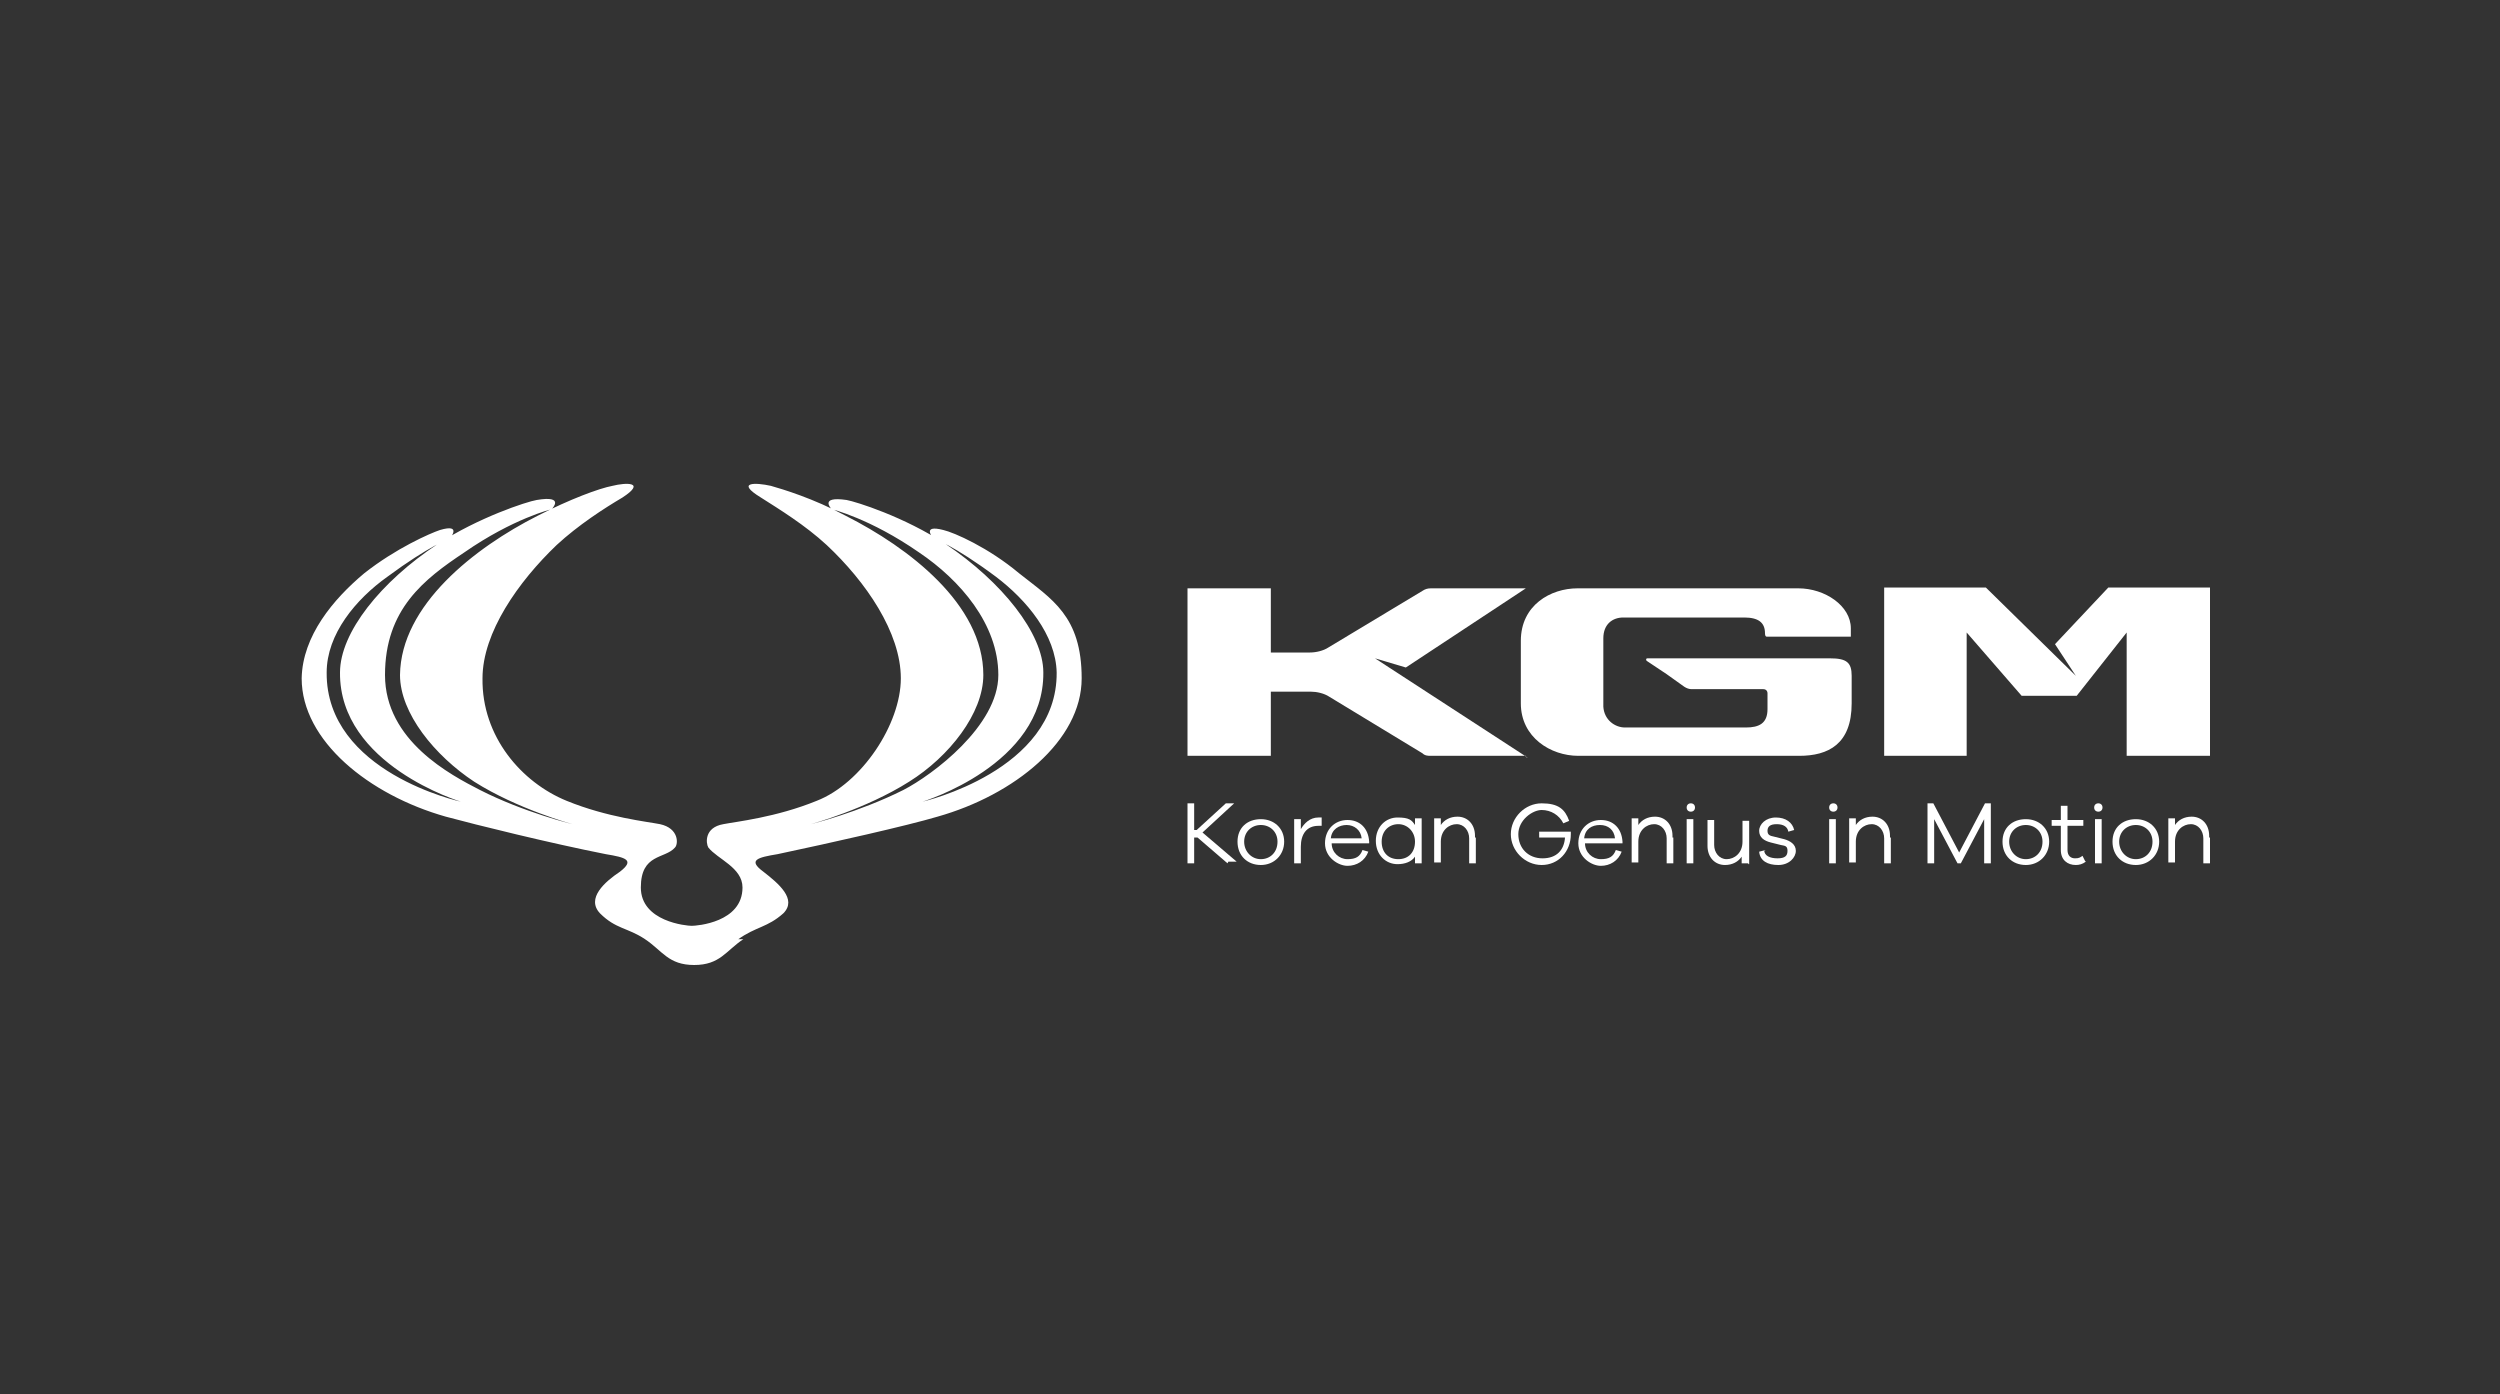 <?xml version="1.0" encoding="UTF-8"?>
<svg xmlns="http://www.w3.org/2000/svg" xmlns:xlink="http://www.w3.org/1999/xlink" version="1.1" viewBox="0 0 300 167.3">
  <rect x="0" y="0" width="300" height="167.3" fill="#333333" stroke="none"/>
  <defs>
    <style>
      .cls-1 {
        fill: none;
      }

      .cls-2 {
        clip-path: url(#clippath-1);
      }

      .cls-3 {
        clip-path: url(#clippath-2);
      }

      .cls-4 {
        fill: #fff;
      }

      .cls-5 {
        clip-path: url(#clippath);
      }
    </style>
    <clipPath id="clippath">
      <rect class="cls-1" x="33.7" y="57.1" width="233.8" height="60.1"/>
    </clipPath>
    <clipPath id="clippath-1">
      <rect class="cls-1" x="33.7" y="57.1" width="233.8" height="60.1"/>
    </clipPath>
    <clipPath id="clippath-2">
      <rect class="cls-1" x="33.7" y="57.1" width="233.8" height="60.1"/>
    </clipPath>
  </defs>
  <!-- Generator: Adobe Illustrator 28.7.1, SVG Export Plug-In . SVG Version: 1.2.0 Build 142)  -->
  <g>
    <g id="Layer_1">
      <g id="Layer_1-2" data-name="Layer_1">
        <g class="cls-5">
          <g id="g20">
            <path id="path1" class="cls-4" d="M147.3,103.6l-3.6-3.1h-.4v3.1h-.8v-7.2h.8v3.2h.3l3.5-3.2h1l-3.8,3.5,4.1,3.5h-1.1.1Z"/>
            <path id="path2" class="cls-4" d="M154.1,101c0,1.6-1.2,2.8-2.8,2.8s-2.8-1.1-2.8-2.8,1.2-2.7,2.8-2.7,2.8,1.1,2.8,2.7ZM153.3,101c0-1.2-.9-2-2-2s-2,.8-2,2,.9,2.1,2,2.1,2-.8,2-2.1Z"/>
            <path id="path3" class="cls-4" d="M158.6,98.4v.7h-.4c-1.4,0-2.1,1-2.1,2.5v2h-.8v-5.3h.8v1.2c.4-.7,1.1-1.4,2.1-1.4s.2,0,.4,0h0v.2Z"/>
            <path id="path4" class="cls-4" d="M164.3,101.2h-4.5c0,1.1.9,1.9,1.9,1.9s1.5-.3,1.8-1.1l.7.2c-.4,1.1-1.4,1.7-2.5,1.7s-2.7-1-2.7-2.7,1.2-2.8,2.7-2.8,2.5,1,2.6,2.6v.3h0ZM159.8,100.6h3.6c-.1-1-.9-1.6-1.8-1.6s-1.8.5-1.9,1.6Z"/>
            <path id="path5" class="cls-4" d="M170.6,103.6h-.8v-.8c-.4.6-1.2.9-2.1.9-1.4,0-2.6-1.1-2.6-2.8s1.2-2.8,2.6-2.8,1.7.3,2.1.9v-.8h.8v5.3h0ZM169.8,101c0-1.2-.9-2.1-2-2.1s-2,.8-2,2.1.8,2.1,2,2.1,2-.8,2-2.1Z"/>
            <path id="path6" class="cls-4" d="M177.1,100.5v3.1h-.8v-3c0-.9-.6-1.7-1.5-1.7s-1.9.7-1.9,2.1v2.5h-.8v-5.3h.8v.8c.4-.6,1.1-1,2-1,1.2,0,2.1.9,2.1,2.3h0v.2Z"/>
            <path id="path7" class="cls-4" d="M188.5,99.8v.3c0,2.1-1.5,3.7-3.5,3.7s-3.7-1.7-3.7-3.7,1.7-3.7,3.7-3.7,2.8.7,3.3,2.1l-.7.3c-.5-1-1.5-1.6-2.6-1.6s-2.8,1.2-2.8,2.9,1.2,2.9,2.9,2.9,2.6-1,2.7-2.5h-3.1v-.7h3.9-.1Z"/>
            <path id="path8" class="cls-4" d="M194.7,101.2h-4.5c0,1.1.9,1.9,1.9,1.9s1.5-.3,1.8-1.1l.7.2c-.4,1.1-1.4,1.7-2.5,1.7s-2.7-1-2.7-2.7,1.2-2.8,2.7-2.8,2.5,1,2.6,2.6v.3h0ZM190.2,100.6h3.6c-.1-1-.8-1.6-1.8-1.6s-1.8.5-1.9,1.6Z"/>
            <path id="path9" class="cls-4" d="M200.8,100.5v3.1h-.8v-3c0-.9-.6-1.7-1.5-1.7s-1.9.7-1.9,2.1v2.5h-.8v-5.3h.8v.8c.4-.6,1.1-1,2-1,1.2,0,2.1.9,2.1,2.3h0v.2Z"/>
            <path id="path10" class="cls-4" d="M203.4,96.9c0,.3-.2.5-.5.5s-.5-.2-.5-.5.2-.5.5-.5.5.2.5.5ZM202.4,103.6v-5.3h.8v5.3h-.8Z"/>
            <path id="path11" class="cls-4" d="M209.8,103.6h-.8v-.8c-.4.6-1.1,1-2,1-1.2,0-2.1-.9-2.1-2.3v-3.1h.8v3c0,.9.6,1.7,1.5,1.7s1.9-.7,1.9-2.1v-2.5h.8v5.2h-.1Z"/>
            <path id="path12" class="cls-4" d="M211.7,102c0,.7.7,1,1.6,1s1.2-.3,1.2-.9-.3-.6-.8-.7l-1.2-.3c-.8-.2-1.4-.6-1.4-1.4s.8-1.6,2-1.6,2,.6,2.2,1.5l-.7.2c-.1-.6-.6-.9-1.4-.9s-1.1.3-1.1.8.3.6.8.7l1.2.3c.7.2,1.4.6,1.4,1.4s-.8,1.7-2.1,1.7-2.2-.5-2.3-1.6l.8-.2h-.2Z"/>
            <path id="path13" class="cls-4" d="M220.5,96.9c0,.3-.2.5-.5.5s-.5-.2-.5-.5.2-.5.5-.5.5.2.5.5ZM219.5,103.6v-5.3h.8v5.3h-.8Z"/>
            <path id="path14" class="cls-4" d="M226.9,100.5v3.1h-.8v-3c0-.9-.6-1.7-1.5-1.7s-1.9.7-1.9,2.1v2.5h-.8v-5.3h.8v.8c.4-.6,1.1-1,2-1,1.2,0,2.1.9,2.1,2.3h0v.2Z"/>
            <path id="path15" class="cls-4" d="M238.9,103.6h-.8v-5.3l-2.8,5.3h-.4l-2.8-5.3v5.3h-.8v-7.2h.7l3.1,5.9,3.1-5.9h.7v7.2Z"/>
            <path id="path16" class="cls-4" d="M245.9,101c0,1.6-1.2,2.8-2.8,2.8s-2.8-1.1-2.8-2.8,1.2-2.7,2.8-2.7,2.8,1.1,2.8,2.7ZM245.1,101c0-1.2-.9-2-2-2s-2,.8-2,2,.9,2.1,2,2.1,2-.8,2-2.1Z"/>
            <path id="path17" class="cls-4" d="M250.3,103.4c-.4.3-.8.4-1.2.4-1,0-1.8-.6-1.8-1.8v-2.9h-1.1v-.7h1.1v-1.7h.8v1.7h1.9v.7h-1.9v2.9c0,.7.4,1,.9,1s.6-.1.9-.3l.3.6Z"/>
            <path id="path18" class="cls-4" d="M252.3,96.9c0,.3-.2.5-.5.5s-.5-.2-.5-.5.2-.5.5-.5.5.2.5.5ZM251.4,103.6v-5.3h.8v5.3h-.8Z"/>
            <path id="path19" class="cls-4" d="M259.1,101c0,1.6-1.2,2.8-2.8,2.8s-2.8-1.1-2.8-2.8,1.2-2.7,2.8-2.7,2.8,1.1,2.8,2.7ZM258.3,101c0-1.2-.9-2-2-2s-2,.8-2,2,.9,2.1,2,2.1,2-.8,2-2.1Z"/>
            <path id="path20" class="cls-4" d="M265.2,100.5v3.1h-.8v-3c0-.9-.6-1.7-1.5-1.7s-1.9.7-1.9,2.1v2.5h-.8v-5.3h.8v.8c.4-.6,1.1-1,2-1,1.2,0,2.1.9,2.1,2.3h0v.2Z"/>
          </g>
        </g>
        <g class="cls-2">
          <path id="path21" class="cls-4" d="M88.6,112.7c2.1-1.5,3.5-1.4,5.4-3.1,1.7-1.7-.6-3.6-2.4-5-1.9-1.4-.7-1.7,1.7-2.1,6.6-1.4,15.5-3.4,19.2-4.5,9.2-2.6,17.3-9.1,17.3-16.6s-3.6-9.5-7.5-12.6c-3.7-3.1-7.8-4.9-9.1-5.2-2.7-.7-1.2,1-1.2,1,0,0,2.4.8,7.5,4.6,3.7,2.8,7.2,7,7.3,11.5.1,11.8-16.1,15.5-16.1,15.5,0,0,14.6-4.4,14.5-15.5,0-4.7-5-10.9-11.7-15.4-5-3.3-10.8-5.1-11.9-5.3-3.4-.5-1.8,1.1-1.8,1.1,0,0,4.6,1.1,10.5,5.2,4.9,3.3,9.5,8.6,9.5,14.7s-7.9,12-11.4,13.8c-5.4,2.7-11.1,4.1-11.1,4.1,0,0,6.6-1.8,11.8-5.1,4.8-3,8.9-8.2,8.9-12.8,0-8.5-9-15.3-16.5-19.1-3.9-2.1-7.6-3.2-9-3.6-1.8-.4-4.3-.5-1.2,1.4,2.2,1.4,5.3,3.3,7.9,5.7,4.7,4.4,8.9,10.5,8.9,16s-4.7,12.6-10.1,14.7c-4.9,2-9.7,2.5-11.2,2.8-2.3.4-2.1,2.3-1.8,2.8,1.1,1.4,4.1,2.4,4.1,4.8,0,4.2-5.5,4.6-6.1,4.6s-6.1-.5-6.1-4.6,2.9-3.4,4.1-4.8c.4-.4.5-2.3-1.8-2.8-1.5-.3-6.3-.8-11.2-2.8-5.4-2.2-10.2-7.7-10.1-14.7,0-5.5,4.3-11.6,8.9-16,2.6-2.4,5.7-4.4,7.9-5.7,2.9-1.9.4-1.8-1.2-1.4-1.6.3-5.1,1.6-9,3.6-7.5,3.8-16.4,10.7-16.5,19.1,0,4.6,4.2,9.7,8.9,12.8,5.2,3.3,11.8,5.1,11.8,5.1,0,0-5.8-1.4-11.1-4.1-3.5-1.8-11.4-5.9-11.4-13.8s4.7-11.5,9.5-14.7c5.9-4.1,10.5-5.2,10.5-5.2,0,0,1.7-1.7-1.8-1.1-1.2.2-7,2.1-11.9,5.3-6.8,4.5-11.7,10.6-11.7,15.4-.1,11.1,14.5,15.5,14.5,15.5,0,0-16.2-3.5-16.1-15.5,0-4.6,3.5-8.8,7.3-11.5,5-3.7,7.5-4.6,7.5-4.6,0,0,1.5-1.8-1.2-1-1.2.4-5.3,2.2-9.1,5.2-3.7,3.1-7.4,7.5-7.5,12.6,0,7.5,8.1,14,17.3,16.6,3.7,1,12.6,3.2,19.2,4.5,2.4.4,3.5.7,1.7,2.1-1.8,1.2-4.1,3.2-2.4,5,1.9,1.9,3.3,1.7,5.4,3.1s2.8,3.1,5.9,3.1,3.8-1.7,5.9-3.1"/>
        </g>
        <g class="cls-3">
          <g id="g23">
            <path id="path22" class="cls-4" d="M182.5,84.4c0,4.1,3.6,6.3,6.9,6.3h26.5c3.5,0,6.3-1.4,6.3-6.3v-3.3c0-1.6-.6-2.1-2.6-2.1h-21.9c-.2,0-.2.2-.1.3l2.4,1.6,2.1,1.5c.3.2.6.3.9.3h8.6c.3,0,.5.2.5.5v1.9c0,1.7-1,2.2-2.6,2.2h-14.5c-1.2,0-2.5-.9-2.6-2.5v-8.2c0-1.7,1.1-2.5,2.4-2.5h14.5c1.7,0,2.5.6,2.5,1.9h0c0,.3.1.4.2.4h10.1v-1c0-2.7-3.1-4.8-6.3-4.8h-26.5c-3.2,0-6.8,2-6.8,6.3v7.6h0Z"/>
            <path id="path23" class="cls-4" d="M183.1,90.7h-11.4c-.3,0-.7,0-1-.3l-11.2-6.8c-.6-.4-1.5-.6-2.2-.6h-4.8v7.7h-10v-20.1h10v7.7h4.7c.7,0,1.6-.2,2.2-.6l11.3-6.8c.3-.2.6-.3,1-.3h11.4l-14.4,9.5-3.7-1.1,18.3,11.9h-.1Z"/>
            <polygon id="polygon23" class="cls-4" points="249.1 81.1 238.3 70.5 226.1 70.5 226.1 90.7 236 90.7 236 75.9 242.6 83.5 249.2 83.5 255.2 75.9 255.2 90.7 265.2 90.7 265.2 70.5 253 70.5 246.6 77.3 249.1 81.1"/>
          </g>
        </g>
      </g>
    </g>
  </g>
</svg>